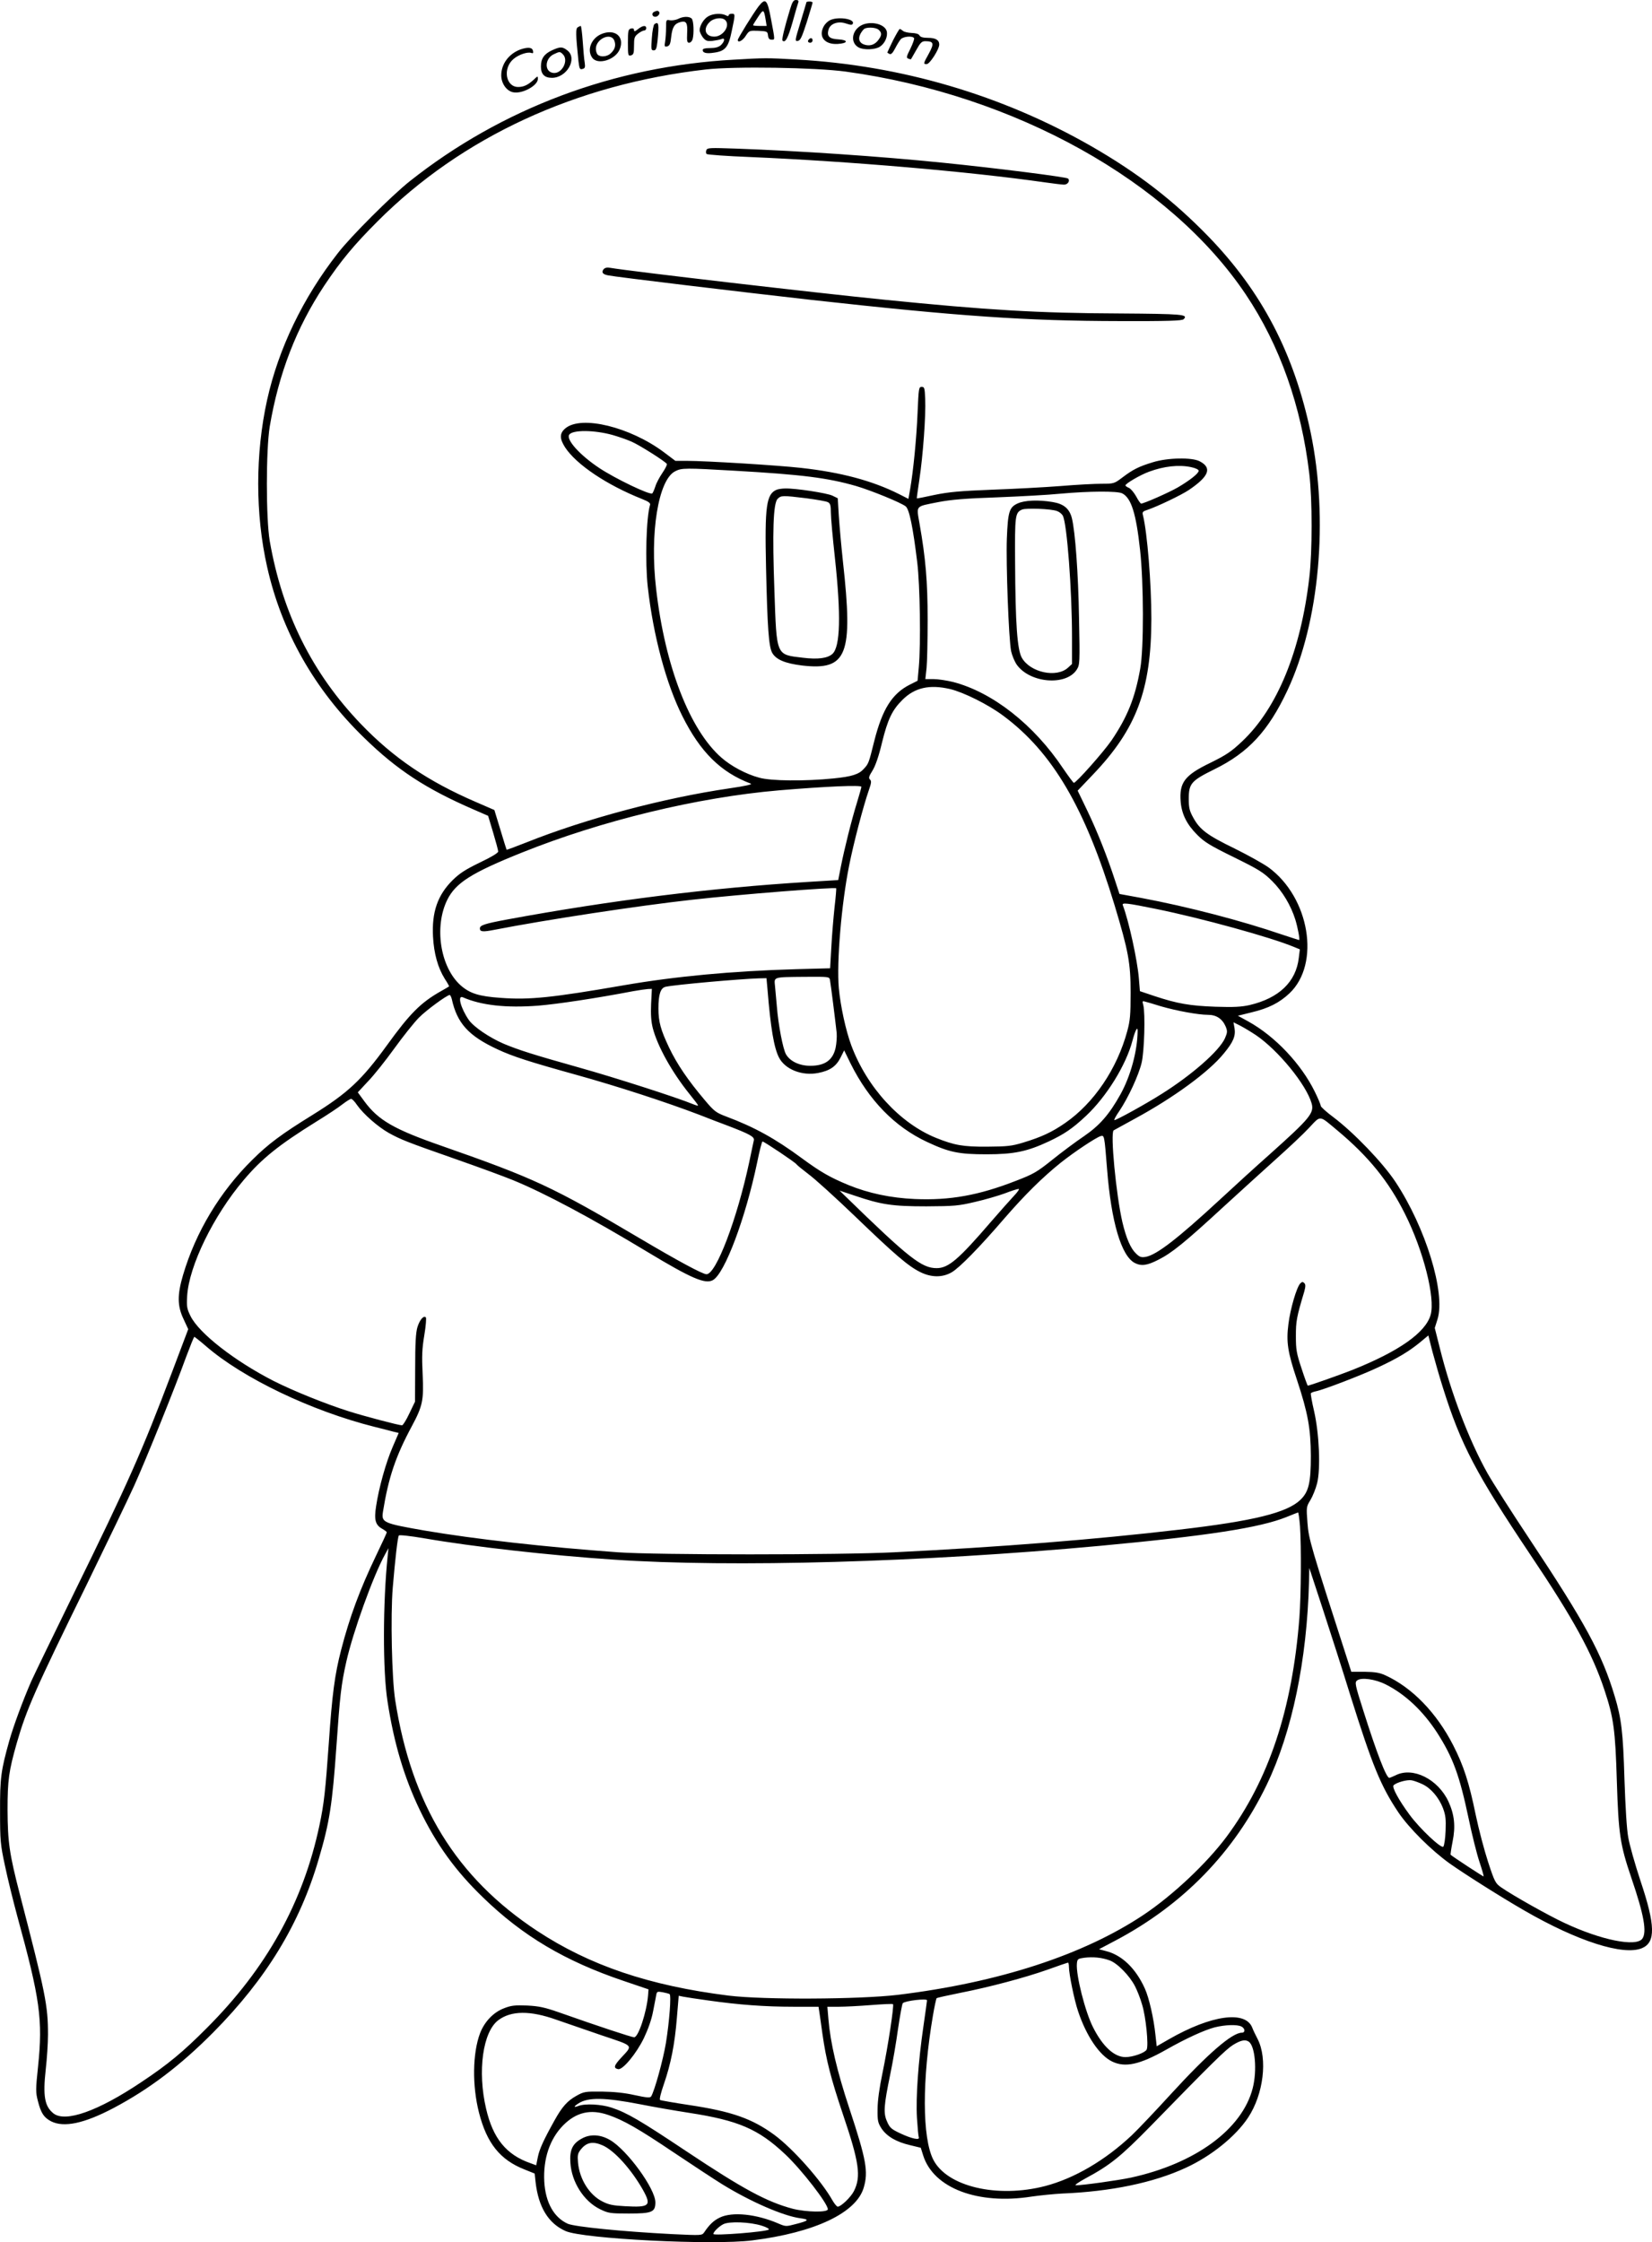 <?xml version="1.0" encoding="UTF-8"?>
<svg xmlns="http://www.w3.org/2000/svg" version="1.0" viewBox="0 0 1082.49 1469.257" preserveAspectRatio="xMidYMid meet">
  <g transform="translate(-468.554,1932) scale(0.1,-0.1)" fill="#000000" stroke="none">
    <path d="M9862 19258 c-36 -118 -55 -198 -49 -204 18 -18 36 16 66 121 18 65 35 124 38 131 3 9 -2 14 -16 14 -16 0 -24 -12 -39 -62z M9656 19278 c-35 -46 -136 -209 -136 -220 0 -21 32 -5 52 27 23 35 24 35 83 33 57 -3 60 -4 63 -30 2 -20 9 -28 23 -28 23 0 24 -9 -3 133 -24 131 -36 144 -82 85z m47 -90 l6 -38 -45 0 c-24 0 -44 2 -44 5 0 3 15 27 33 54 35 53 38 52 50 -21z M9970 19306 c0 -2 -18 -61 -39 -131 -37 -121 -38 -126 -18 -123 17 2 27 24 59 123 20 66 38 123 38 128 0 4 -9 7 -20 7 -11 0 -20 -2 -20 -4z M8973 19243 c-20 -8 -15 -33 6 -33 19 0 35 23 24 34 -7 7 -13 7 -30 -1z M9328 19214 c-30 -16 -58 -61 -58 -92 0 -11 10 -32 21 -47 19 -23 28 -26 63 -23 23 3 49 8 59 12 25 12 22 -16 -4 -40 -15 -13 -36 -19 -70 -19 -33 0 -49 -4 -49 -13 0 -19 25 -25 75 -17 73 10 94 36 115 140 24 113 24 115 0 115 -11 0 -20 -5 -20 -10 0 -7 -6 -7 -19 0 -28 14 -81 12 -113 -6z m110 -26 c35 -35 -14 -108 -72 -108 -59 0 -76 51 -31 95 26 27 82 34 103 13z M9129 19196 c-15 -7 -39 -11 -53 -9 -25 5 -26 4 -26 -48 0 -30 -3 -71 -6 -91 -6 -33 -4 -36 14 -32 16 5 21 17 26 65 7 62 22 85 62 95 37 9 46 -7 42 -75 -2 -51 0 -61 13 -61 9 0 19 10 23 23 10 38 7 122 -6 135 -16 16 -57 15 -89 -2z M10121 19186 c-13 -7 -30 -24 -37 -37 -38 -68 4 -122 90 -117 69 4 73 26 5 30 -59 3 -76 20 -65 62 10 41 63 60 115 42 33 -11 41 -11 45 0 12 32 -104 47 -153 20z M8974 19162 c-6 -4 -14 -44 -17 -89 -6 -76 -5 -83 12 -83 15 0 19 11 25 61 11 113 8 130 -20 111z M10324 19151 c-59 -36 -66 -113 -12 -142 33 -18 109 -15 139 5 33 21 53 67 45 101 -13 51 -114 71 -172 36z m120 -27 c20 -19 20 -34 0 -62 -22 -32 -51 -44 -85 -37 -41 9 -54 37 -35 74 9 16 21 31 28 34 27 11 77 6 92 -9z M8471 19141 c-14 -9 -13 -47 5 -222 6 -50 9 -56 26 -51 17 4 19 11 15 41 -4 20 -9 82 -13 139 -4 56 -10 102 -13 102 -3 0 -12 -4 -20 -9z M8866 19129 c-20 -16 -26 -17 -26 -6 0 10 -7 13 -20 10 -18 -5 -20 -14 -20 -93 0 -83 1 -88 20 -83 17 5 20 14 20 63 0 51 3 61 26 79 15 12 33 21 40 21 8 0 14 7 14 15 0 21 -23 19 -54 -6z M10537 19055 c-20 -42 -37 -77 -37 -79 0 -2 7 -6 15 -10 10 -4 21 8 36 37 12 23 28 50 37 60 16 18 77 24 87 7 3 -5 -8 -36 -24 -69 -26 -51 -28 -60 -14 -65 9 -4 17 -5 18 -4 1 2 17 29 35 61 26 47 36 57 58 57 56 0 60 -14 25 -79 -38 -69 -39 -71 -15 -71 20 0 82 97 82 128 0 30 -24 44 -74 44 -31 0 -49 5 -55 15 -5 11 -24 16 -52 17 -24 1 -50 7 -57 14 -7 6 -17 12 -21 12 -3 0 -23 -34 -44 -75z M8624 19096 c-65 -29 -94 -104 -58 -154 35 -50 151 -15 180 54 35 84 -32 139 -122 100z m87 -42 c12 -32 4 -58 -24 -84 -23 -22 -67 -26 -85 -8 -7 7 -12 24 -12 38 0 66 99 110 121 54z M9987 19063 c-12 -11 -8 -23 8 -23 8 0 15 7 15 15 0 16 -12 20 -23 8z M8096 18996 c-76 -28 -126 -95 -126 -170 0 -51 33 -100 75 -110 58 -15 165 42 165 87 0 20 -1 20 -27 -5 -38 -35 -66 -48 -102 -48 -82 0 -103 123 -30 184 33 28 92 48 116 39 11 -4 14 -1 11 13 -4 24 -32 27 -82 10z M8304 18991 c-53 -24 -74 -55 -74 -107 0 -50 23 -74 72 -74 98 0 169 126 102 179 -33 26 -47 26 -100 2z m70 -27 c40 -40 -6 -129 -63 -122 -59 7 -57 93 2 122 40 19 42 19 61 0z M9495 18929 c-786 -43 -1522 -319 -2125 -797 -118 -94 -384 -359 -470 -470 -229 -293 -389 -625 -464 -962 -78 -353 -78 -749 0 -1095 95 -424 311 -805 636 -1120 214 -209 404 -334 718 -470 l94 -41 33 -110 c18 -60 33 -116 33 -124 0 -9 -46 -37 -120 -72 -93 -45 -132 -70 -178 -115 -99 -98 -138 -210 -129 -372 6 -110 32 -203 77 -275 17 -26 30 -49 28 -50 -2 -2 -25 -15 -53 -31 -133 -75 -204 -147 -355 -356 -164 -226 -255 -311 -485 -454 -207 -128 -290 -190 -396 -295 -213 -210 -371 -474 -454 -755 -38 -129 -38 -202 3 -288 l31 -67 -103 -273 c-201 -532 -292 -736 -646 -1457 -136 -278 -262 -538 -280 -578 -56 -129 -117 -295 -143 -387 -55 -196 -62 -247 -61 -465 0 -190 2 -216 32 -355 17 -82 54 -232 81 -332 149 -542 168 -678 136 -984 -16 -152 -16 -170 -1 -227 20 -79 39 -108 87 -133 84 -42 216 -14 408 87 236 125 439 279 656 498 346 350 565 709 689 1134 71 240 89 356 116 739 23 330 31 404 65 555 44 195 176 562 254 703 l22 40 -5 -50 c-32 -306 -33 -755 -1 -955 42 -273 109 -497 210 -708 110 -229 236 -403 418 -578 259 -251 536 -415 917 -544 l165 -56 -3 -40 c-9 -108 -63 -274 -91 -274 -16 0 -237 73 -486 161 -100 35 -136 43 -215 47 -80 3 -104 1 -152 -18 -69 -26 -128 -88 -157 -164 -49 -131 -52 -342 -7 -519 51 -201 138 -310 298 -373 l67 -27 6 -56 c19 -165 84 -271 197 -321 116 -51 965 -94 1223 -61 409 51 681 180 730 345 31 105 18 181 -94 520 -81 245 -124 428 -137 584 l-7 82 74 0 c40 0 136 5 212 11 76 6 141 9 144 6 8 -9 -32 -273 -69 -452 -20 -95 -32 -181 -32 -236 -1 -77 2 -89 26 -127 35 -52 97 -88 187 -109 l70 -17 16 -51 c68 -214 358 -324 710 -269 55 8 145 17 200 20 320 13 600 71 811 169 166 76 327 206 408 329 101 153 129 385 62 515 -13 25 -29 58 -35 74 -44 114 -269 83 -546 -76 l-80 -46 -8 72 c-11 109 -42 246 -70 307 -59 131 -150 219 -255 245 l-45 12 108 57 c444 235 778 579 991 1021 166 345 264 817 277 1330 l2 90 87 -265 c48 -146 130 -402 182 -570 144 -459 199 -594 315 -767 69 -102 215 -248 337 -335 96 -68 336 -220 489 -308 348 -201 648 -297 770 -246 90 38 88 149 -10 441 -36 109 -72 236 -80 284 -10 51 -19 204 -25 381 -9 308 -20 400 -64 545 -83 277 -193 480 -555 1025 -119 179 -244 375 -278 435 -121 216 -240 527 -313 822 l-33 131 18 57 c54 173 -78 602 -276 901 -83 125 -271 321 -406 423 -46 34 -83 68 -83 74 0 7 -17 49 -39 93 -89 182 -260 363 -435 460 l-69 38 89 22 c113 27 183 63 249 125 204 193 132 627 -136 824 -33 24 -133 80 -222 124 -181 88 -229 124 -272 202 -25 45 -30 65 -30 124 0 101 16 119 168 194 222 109 353 250 478 516 211 449 271 1121 153 1690 -109 519 -319 922 -669 1284 -231 238 -463 417 -767 592 -588 337 -1249 531 -1933 569 -197 11 -206 11 -410 -1z m731 -78 c1109 -152 2125 -718 2623 -1461 223 -333 364 -732 416 -1176 20 -169 20 -509 0 -678 -56 -482 -210 -856 -439 -1073 -72 -68 -103 -89 -208 -141 -170 -82 -206 -129 -196 -256 7 -82 41 -149 108 -216 46 -47 85 -71 240 -147 166 -82 192 -98 252 -157 68 -68 122 -159 151 -251 16 -52 32 -135 25 -135 -2 0 -51 16 -109 35 -268 92 -626 185 -926 241 l-142 26 -27 82 c-53 163 -117 324 -181 458 l-66 137 99 104 c286 299 383 556 384 1022 0 232 -27 565 -55 678 -6 22 -2 26 32 37 62 21 218 95 270 130 131 89 152 144 70 187 -50 27 -211 24 -307 -6 -92 -28 -130 -47 -200 -100 -53 -40 -56 -41 -135 -41 -44 0 -165 -6 -270 -15 -104 -8 -307 -19 -450 -24 -207 -8 -283 -15 -375 -34 -63 -14 -116 -24 -117 -23 -1 1 7 57 17 125 23 150 43 418 38 526 -3 72 -5 80 -23 80 -19 0 -20 -9 -27 -170 -7 -169 -28 -382 -49 -502 l-11 -62 -61 31 c-175 88 -381 143 -643 172 -151 17 -622 46 -746 46 l-77 0 -73 55 c-222 167 -544 246 -648 158 -38 -32 -39 -66 -2 -124 73 -112 271 -246 505 -339 43 -17 56 -27 52 -39 -25 -81 -33 -373 -15 -536 36 -321 121 -637 227 -848 118 -236 252 -368 448 -442 13 -5 -36 -16 -140 -31 -430 -63 -942 -199 -1332 -355 -69 -27 -127 -49 -128 -47 -1 2 -20 61 -41 132 l-39 128 -122 53 c-313 135 -540 289 -753 511 -319 333 -514 724 -597 1199 -25 147 -25 596 0 750 59 349 175 648 357 923 111 166 195 267 350 422 551 552 1300 898 2152 995 188 21 715 13 914 -14z m-1528 -2381 c39 -11 97 -31 128 -45 54 -24 219 -129 229 -145 3 -5 -10 -31 -29 -59 -19 -28 -40 -67 -46 -88 -7 -21 -16 -42 -20 -46 -13 -14 -244 97 -349 167 -126 84 -216 184 -196 217 21 33 163 32 283 -1z m3792 -211 c29 -6 50 -16 50 -24 0 -17 -57 -62 -135 -108 -56 -33 -224 -107 -242 -107 -4 0 -19 21 -32 46 -14 25 -35 51 -48 57 -13 5 -23 13 -23 16 0 12 97 69 155 90 97 36 195 47 275 30z m-2985 -24 c436 -25 603 -46 791 -100 101 -30 294 -109 324 -133 24 -19 48 -137 76 -368 18 -150 24 -531 10 -687 l-8 -88 -50 -25 c-117 -59 -181 -161 -234 -371 -36 -145 -37 -147 -68 -181 -32 -36 -78 -51 -199 -63 -187 -19 -411 -17 -487 5 -86 23 -183 75 -247 131 -208 182 -370 600 -428 1105 -43 365 14 717 125 772 43 22 66 22 395 3z m2534 -148 c59 -30 91 -131 117 -371 24 -215 25 -647 1 -778 -34 -192 -84 -316 -189 -471 -55 -79 -231 -277 -246 -277 -4 1 -35 43 -70 94 -192 288 -463 500 -721 567 -41 10 -99 19 -128 19 l-54 0 8 73 c4 39 7 182 7 317 0 249 -13 402 -53 628 -21 123 -31 111 124 142 83 16 179 24 385 31 151 6 338 16 415 24 189 17 373 18 404 2z m-1129 -1282 c89 -21 250 -101 348 -174 324 -240 537 -603 731 -1243 91 -302 105 -379 105 -573 0 -144 -3 -182 -22 -252 -67 -248 -219 -472 -407 -602 -87 -60 -153 -91 -274 -128 -76 -23 -104 -26 -236 -27 -159 -1 -215 9 -337 58 -236 96 -451 330 -554 605 -36 97 -71 257 -82 376 -15 170 17 552 68 805 29 146 92 386 129 493 16 46 18 59 7 69 -10 10 -7 21 17 59 19 31 41 94 62 183 38 154 67 214 135 281 80 79 176 101 310 70z m-580 -641 c0 -4 -13 -50 -29 -103 -36 -116 -83 -305 -106 -422 l-17 -86 -197 -12 c-634 -39 -1288 -120 -1971 -246 -150 -28 -180 -38 -180 -59 0 -22 19 -24 95 -9 338 66 944 158 1295 197 320 36 935 84 945 75 1 -2 -3 -58 -11 -124 -7 -66 -17 -183 -21 -260 l-8 -140 -225 -6 c-418 -12 -789 -47 -1125 -105 -474 -82 -620 -97 -807 -83 -145 10 -204 29 -265 83 -133 120 -174 384 -86 561 55 110 159 176 488 308 523 210 1150 362 1685 408 310 26 540 36 540 23z m1930 -800 c300 -61 753 -186 904 -249 l39 -16 -7 -56 c-18 -157 -130 -264 -322 -309 -54 -12 -102 -15 -224 -11 -167 6 -249 20 -400 70 l-95 32 -7 85 c-10 120 -66 376 -105 478 -8 19 25 15 217 -24z m-2136 -466 c5 -25 36 -273 44 -347 2 -25 -1 -68 -7 -97 -18 -81 -70 -118 -166 -118 -71 0 -132 29 -159 75 -20 34 -51 196 -60 314 -4 44 -9 103 -12 132 -6 63 -17 60 198 62 156 1 158 1 162 -21z m-409 -65 c20 -248 42 -379 75 -443 40 -78 152 -122 257 -101 77 15 117 43 146 100 l24 48 42 -86 c120 -241 289 -415 501 -514 145 -68 208 -81 390 -81 179 0 266 18 407 84 102 48 157 85 246 169 134 126 261 332 303 491 18 68 34 98 34 65 -1 -131 -46 -297 -113 -417 -73 -131 -136 -203 -238 -273 -52 -35 -145 -104 -207 -154 -101 -81 -125 -95 -240 -139 -243 -95 -433 -129 -662 -119 -159 7 -304 38 -436 92 -120 50 -180 84 -304 175 -175 129 -310 204 -497 274 -66 25 -78 34 -141 109 -108 128 -180 233 -232 342 -55 116 -70 169 -70 257 0 93 14 135 48 142 67 14 485 51 609 55 l51 1 7 -77z m-763 -91 c-3 -69 0 -115 11 -159 31 -119 125 -289 243 -435 30 -37 54 -69 54 -72 0 -3 -15 1 -32 8 -106 44 -517 176 -746 240 -302 85 -394 114 -495 156 -95 41 -198 111 -230 157 -52 76 -76 163 -39 148 121 -53 284 -71 494 -55 123 10 378 48 623 95 39 7 82 13 96 14 l26 1 -5 -98z m-1306 31 c35 -159 110 -241 299 -329 101 -47 206 -81 523 -169 269 -75 582 -177 797 -259 61 -24 144 -56 185 -71 149 -57 181 -74 175 -98 -3 -12 -16 -76 -30 -142 -80 -374 -217 -735 -280 -735 -25 0 -185 86 -440 237 -568 336 -689 392 -1295 604 -313 109 -415 168 -506 291 l-44 60 67 72 c38 39 115 136 172 215 57 79 129 169 160 201 49 50 183 148 203 150 4 0 10 -12 14 -27z m4646 -47 c104 -30 245 -56 309 -56 55 0 94 -26 116 -77 12 -30 12 -38 -5 -77 -37 -82 -215 -239 -414 -364 -102 -65 -296 -172 -310 -172 -5 0 10 28 33 61 57 85 125 231 145 314 18 74 25 324 11 379 -7 25 -6 28 10 23 10 -2 57 -16 105 -31z m623 -189 c146 -99 330 -324 365 -447 18 -63 -10 -97 -270 -330 -97 -86 -245 -221 -330 -300 -278 -257 -414 -362 -486 -376 -30 -5 -40 -2 -64 21 -36 34 -65 101 -90 207 -41 177 -80 585 -57 601 7 4 71 39 142 78 252 137 482 305 580 426 62 75 78 114 70 165 l-7 39 44 -22 c23 -12 70 -40 103 -62z m-5890 -458 c42 -60 137 -143 208 -183 80 -44 117 -59 437 -171 146 -51 315 -113 376 -138 210 -86 513 -248 884 -472 285 -172 376 -211 426 -184 78 41 215 408 291 772 15 75 31 137 35 137 10 0 215 -137 222 -149 4 -6 40 -35 79 -65 40 -29 179 -155 309 -280 261 -251 346 -324 426 -363 72 -35 144 -35 204 0 51 30 178 159 344 352 136 157 252 271 369 365 93 74 231 165 262 175 25 7 25 8 43 -218 27 -344 93 -567 181 -613 43 -22 81 -17 155 21 89 45 172 112 429 349 116 106 273 249 350 318 77 69 171 157 208 197 79 84 64 85 185 -16 205 -171 338 -335 444 -548 121 -241 199 -550 168 -661 -33 -117 -209 -240 -515 -362 -87 -34 -279 -102 -290 -102 -2 0 -21 51 -41 113 -33 99 -37 123 -37 212 0 97 4 122 55 292 9 34 9 46 0 55 -10 10 -15 9 -26 -2 -24 -24 -66 -168 -78 -267 -15 -116 -5 -183 56 -365 72 -218 90 -318 91 -498 0 -178 -14 -235 -68 -288 -88 -85 -307 -139 -797 -196 -547 -64 -1171 -114 -1865 -148 -352 -18 -1567 -18 -1810 0 -474 34 -942 87 -1265 142 -275 48 -286 53 -275 124 36 223 82 361 189 560 71 132 79 171 71 339 -6 122 -4 168 11 258 10 60 14 112 10 116 -14 15 -40 -15 -55 -63 -11 -36 -15 -107 -15 -269 l-1 -220 -37 -77 c-20 -43 -42 -78 -48 -78 -21 0 -252 61 -349 92 -149 47 -365 134 -493 199 -256 131 -489 313 -544 425 -24 48 -26 63 -22 132 12 197 173 527 371 760 119 141 231 230 472 380 72 44 150 96 175 116 25 19 50 35 56 35 6 1 24 -17 39 -40z m4304 -596 c-25 -27 -92 -102 -149 -168 -214 -249 -280 -305 -357 -305 -98 0 -181 65 -597 470 l-39 38 99 -33 c174 -59 246 -70 469 -70 183 1 210 3 320 29 66 15 154 41 195 56 41 16 82 29 90 29 8 1 -6 -20 -31 -46z m2812 -1258 c117 -373 217 -562 571 -1091 283 -421 407 -647 487 -889 60 -180 71 -261 81 -595 11 -349 21 -417 95 -635 83 -243 103 -356 72 -399 -41 -56 -272 -9 -512 104 -101 47 -333 177 -411 231 -39 27 -44 35 -87 166 -25 76 -62 216 -82 312 -43 210 -79 321 -147 454 -110 215 -270 379 -445 459 -37 17 -67 22 -136 23 l-87 0 -19 60 c-248 768 -260 808 -268 915 -8 103 -8 106 19 150 15 25 35 74 44 110 24 95 14 326 -20 474 -14 60 -23 112 -21 116 3 4 17 10 33 13 50 10 303 107 410 158 125 58 204 106 274 164 l53 44 27 -107 c16 -59 46 -165 69 -237z m-8106 274 c242 -210 691 -425 1105 -529 47 -12 101 -25 121 -31 l37 -9 -40 -93 c-43 -99 -90 -266 -108 -387 -14 -89 -5 -123 40 -148 16 -9 30 -20 30 -23 0 -4 -31 -71 -69 -150 -107 -223 -175 -407 -230 -620 -42 -162 -59 -290 -81 -612 -22 -310 -31 -395 -61 -537 -107 -507 -347 -938 -739 -1330 -155 -156 -254 -238 -430 -355 -282 -189 -496 -265 -574 -204 -58 46 -70 114 -51 286 8 70 15 174 15 231 0 190 -16 269 -184 917 -69 267 -80 343 -81 555 0 195 8 254 61 440 63 219 120 348 457 1035 134 275 275 568 312 650 77 170 268 643 340 843 27 72 51 132 54 132 3 -1 38 -28 76 -61z m7169 -1181 c9 -138 7 -447 -4 -599 -47 -603 -201 -1063 -478 -1436 -131 -175 -351 -382 -542 -510 -394 -263 -948 -444 -1611 -525 -252 -30 -881 -33 -1109 -5 -520 65 -912 198 -1256 425 -529 349 -822 826 -929 1512 -22 141 -31 552 -16 735 16 189 32 331 40 343 4 5 70 -2 171 -19 310 -54 817 -111 1234 -139 780 -53 2026 -17 3186 90 710 66 1051 119 1225 189 39 16 73 29 76 30 3 1 9 -40 13 -91z m562 -1036 c129 -65 244 -174 337 -317 104 -163 146 -278 206 -562 22 -106 54 -234 71 -284 17 -51 29 -93 27 -95 -2 -2 -201 128 -216 142 -2 1 4 41 13 87 20 99 12 176 -27 261 -68 147 -233 230 -346 173 -19 -9 -38 -17 -42 -17 -20 0 -84 168 -170 440 -55 172 -57 186 -41 198 27 22 119 9 188 -26z m241 -654 c55 -26 107 -87 134 -157 17 -46 20 -72 17 -148 -2 -51 -9 -98 -15 -104 -14 -14 -155 119 -221 209 -71 96 -117 181 -105 193 19 19 88 38 118 33 17 -3 49 -15 72 -26z m-2051 -1154 c51 -18 132 -101 167 -170 14 -27 35 -80 46 -119 25 -79 44 -270 30 -296 -11 -21 -90 -49 -139 -49 -73 0 -149 70 -212 195 -52 102 -113 344 -106 418 3 30 6 32 48 38 57 7 114 2 166 -17z m-266 -44 c0 -45 35 -217 60 -290 54 -162 140 -289 223 -329 85 -41 179 -21 353 77 132 75 251 129 319 147 68 17 148 20 176 5 24 -13 25 -40 2 -40 -64 0 -222 -137 -463 -400 -103 -113 -219 -235 -258 -272 -175 -165 -377 -283 -568 -333 -313 -81 -643 -4 -733 173 -73 144 -74 524 -2 946 10 59 21 109 24 112 3 3 70 18 150 34 198 39 427 100 577 153 69 25 128 45 133 46 4 1 7 -12 7 -29z m-2617 -177 c12 -7 -1 -178 -24 -321 -18 -109 -75 -316 -97 -350 -7 -10 -29 -8 -108 9 -66 15 -137 22 -214 23 -110 1 -118 0 -168 -28 -59 -33 -93 -71 -143 -161 -73 -131 -98 -187 -109 -239 l-11 -55 -38 14 c-158 55 -245 162 -290 356 -58 246 -22 505 80 581 84 63 209 64 380 3 57 -20 191 -66 296 -102 217 -73 207 -62 128 -148 -47 -51 -51 -67 -19 -74 30 -6 119 101 169 204 27 57 50 121 60 175 9 47 19 96 21 109 4 21 8 22 42 16 20 -4 40 -9 45 -12z m255 -42 c196 -28 369 -41 557 -41 l164 0 5 -32 c3 -18 12 -85 21 -148 24 -169 55 -290 134 -525 107 -315 120 -408 72 -503 -20 -40 -85 -102 -106 -102 -6 0 -21 18 -34 40 -72 129 -259 340 -381 430 -146 107 -279 154 -559 196 -99 15 -185 30 -190 33 -6 4 5 47 25 105 45 130 71 260 85 434 l12 144 29 -6 c16 -3 91 -15 166 -25z m1432 1 c0 -5 -11 -82 -24 -173 -33 -226 -50 -461 -42 -597 4 -62 9 -119 12 -127 9 -22 -47 -10 -125 27 -55 26 -66 36 -83 76 -25 55 -21 105 21 309 16 76 39 210 51 298 13 88 27 164 31 168 13 16 159 33 159 19z m2107 -270 c43 -27 57 -190 27 -306 -69 -269 -376 -494 -799 -586 -85 -18 -315 -50 -360 -50 -11 0 17 20 63 45 162 87 230 142 427 343 404 415 492 501 539 531 50 31 80 38 103 23z m-3987 -411 c85 -17 229 -42 320 -56 324 -50 455 -106 632 -273 107 -101 278 -322 278 -359 0 -22 -141 -19 -229 3 -170 45 -326 129 -701 379 -300 200 -385 250 -487 284 -67 22 -173 28 -217 11 -33 -12 -33 -5 -1 16 64 42 172 40 405 -5z m-209 -70 c100 -34 201 -92 428 -245 124 -83 267 -177 317 -208 186 -115 402 -209 514 -224 62 -8 56 -16 -30 -38 -64 -17 -66 -17 -115 4 -144 62 -301 78 -382 39 -40 -19 -68 -45 -103 -97 -15 -21 -16 -21 -209 -12 -330 17 -638 48 -685 68 -91 41 -146 139 -154 276 -8 149 36 280 124 369 85 86 179 108 295 68z m1007 -726 c30 -9 50 -21 45 -25 -15 -15 -363 -42 -363 -29 0 14 36 49 65 64 38 20 175 15 253 -10z M9314 18336 c-4 -10 -3 -21 2 -25 5 -5 133 -14 284 -20 654 -28 1435 -95 1932 -166 57 -8 113 -15 126 -15 24 0 41 25 26 40 -11 10 -475 69 -824 104 -414 42 -934 77 -1347 92 -177 6 -193 6 -199 -10z M8641 17556 c-16 -20 -7 -33 27 -40 43 -10 888 -111 1332 -161 974 -108 1408 -138 2022 -139 313 -1 410 2 419 12 33 32 -4 35 -423 38 -530 2 -863 22 -1538 90 -459 46 -1662 186 -1796 209 -21 4 -35 0 -43 -9z M9775 16111 c-68 -28 -79 -107 -70 -506 9 -404 18 -524 41 -564 26 -44 84 -68 195 -82 296 -34 336 67 268 681 -11 102 -23 237 -27 300 l-7 115 -35 17 c-35 17 -242 49 -310 47 -19 0 -44 -4 -55 -8z m194 -56 c68 -9 132 -20 142 -26 15 -8 19 -21 19 -69 0 -33 12 -164 26 -292 41 -379 36 -586 -16 -633 -32 -29 -96 -37 -194 -25 -177 21 -171 8 -186 437 -14 389 -8 575 21 604 23 23 32 23 188 4z M11354 16021 c-55 -25 -64 -53 -71 -231 -6 -163 12 -657 28 -737 6 -28 23 -69 38 -90 87 -120 323 -139 392 -31 20 32 21 40 15 338 -5 296 -25 567 -47 655 -16 62 -53 93 -125 105 -94 16 -184 12 -230 -9z m258 -50 c15 -5 32 -19 38 -31 27 -51 60 -485 60 -798 l0 -173 -26 -24 c-75 -69 -248 -32 -303 65 -30 54 -42 223 -44 625 -2 308 0 326 46 346 27 11 192 5 229 -10z M8501 5308 c-63 -33 -84 -75 -78 -160 8 -127 88 -253 195 -305 54 -26 65 -28 188 -28 151 0 174 9 174 73 0 89 -184 342 -296 408 -62 37 -129 41 -183 12z m135 -47 c77 -35 186 -156 263 -292 57 -103 43 -115 -118 -106 -78 4 -108 10 -148 31 -86 43 -150 146 -160 255 -4 47 -2 60 17 84 39 50 81 57 146 28z"></path>
  </g>
</svg>
